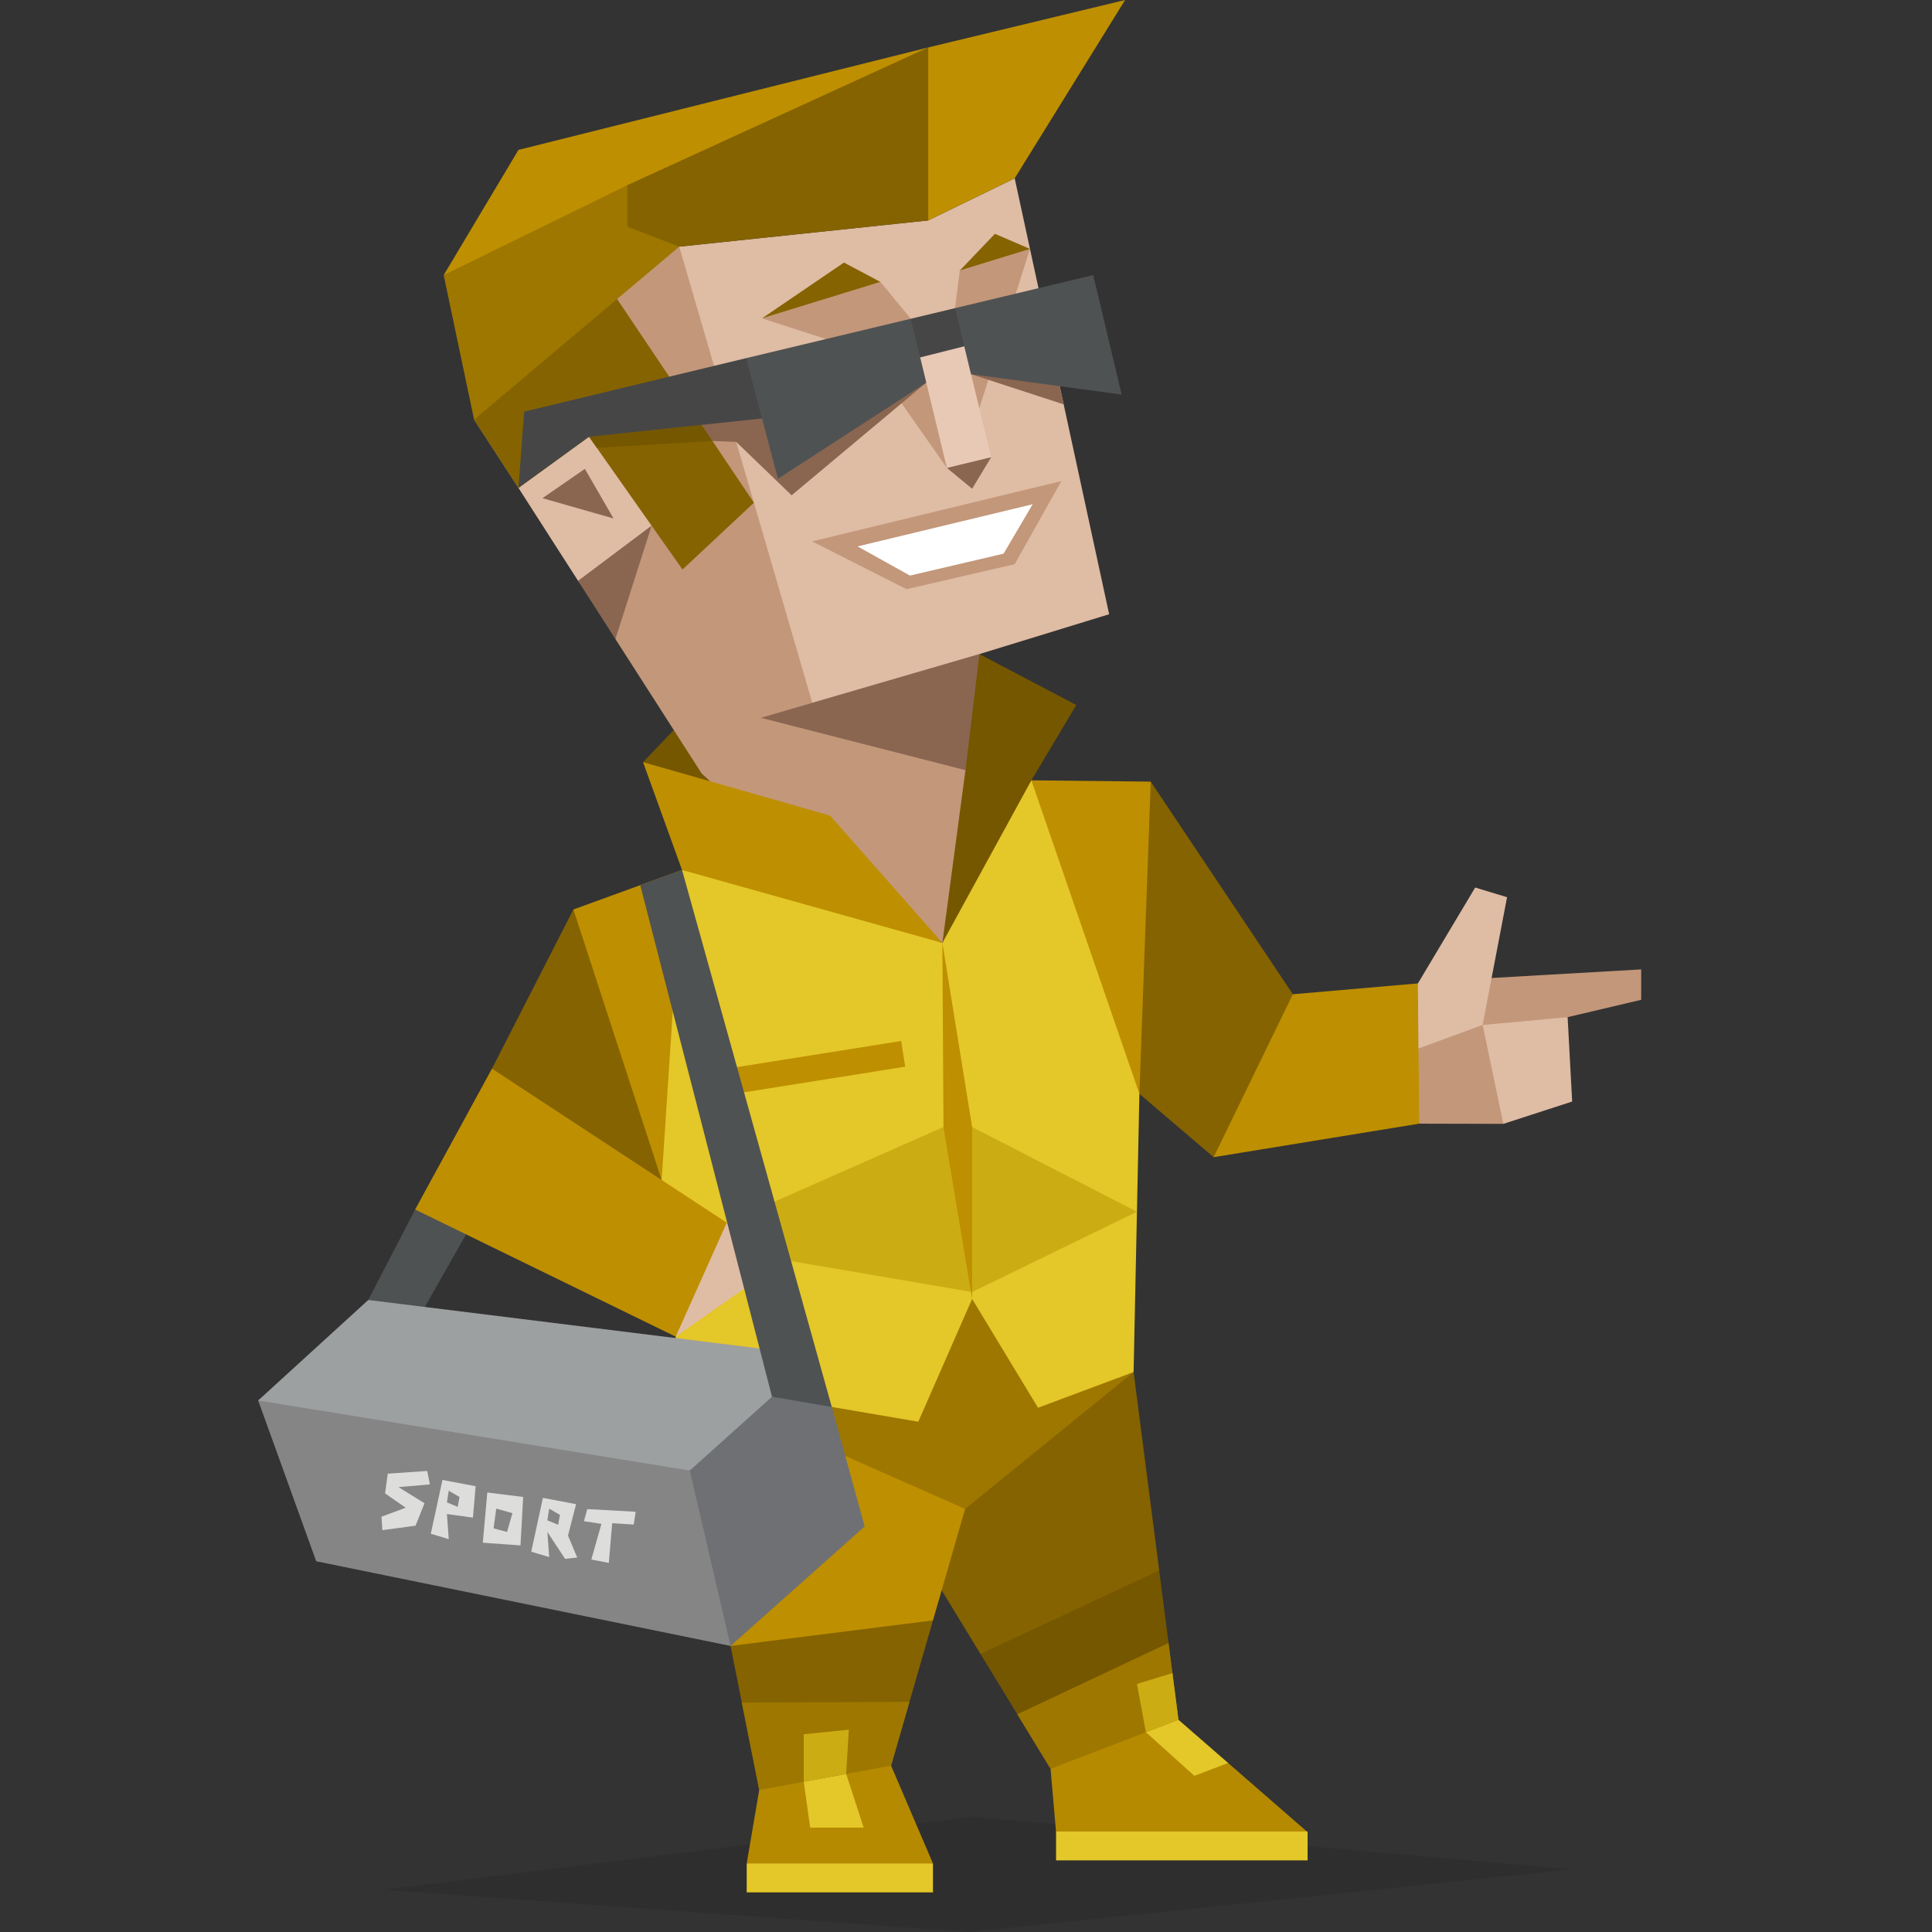 <svg xmlns="http://www.w3.org/2000/svg" viewBox="0 0 400 400" width="400" height="400" style="width:100%;height:100%;transform:translate3d(0,0,0);content-visibility:visible"><rect x="0" y="0" width="400" height="400" fill="#333333" stroke="none"/><defs><clipPath id="a"><path d="M0 0h400v400H0z"></path></clipPath></defs><title>Entrepreneur (ESTP) personality</title><g clip-path="url(#a)"><path d="M123.003-1.056-1.229-11.923-123.002 3.169l121.134 8.755 124.871-12.98z" transform="translate(202.498 388.078)" opacity=".1" style="display:block"></path><path fill="#4F5252" d="m-10.814 6.762 9.712-18.727 4.776-8.739 12.098 3.486-4.958 7.983-12.053 21.2-9.575-5.203z" transform="translate(87.059 262.381)" style="display:block"></path><path fill="#856300" d="M-7.84-32.262 24.699 23.74-.377 32.262-24.7.689l16.86-32.951z" transform="translate(126.558 220.561)" style="display:block"></path><path fill="#856300" d="M-11.705-38.879 17.721 5.143l-4.332 21.049L1.314 38.878l-15.365-13.119-3.67-37.206 6.016-27.432z" transform="translate(249.952 200.706)" style="display:block"></path><path fill="#BE8F00" d="m-6.745-15.745 25.89-2.245 4.007 13.198-3.739 15.84-42.565 6.942 16.407-33.735z" transform="translate(274.419 221.593)" style="display:block"></path><g style="display:block"><path fill="#856300" d="m234.702 284.067 5.297 41.072-13.154 21.266-23.846-3.98-23.253-38.12 54.956-20.238z"></path><path fill="#755700" d="m202.999 342.426 37-17.287 3.985 30.912-12.201 11.62-14.274-1.459-14.51-23.786z"></path><path fill="#B58A00" d="m244.684 359.057 9.588 5.95 16.405 14.283-29.849 2.218-22.184-2.218-1.135-13.077 20.738-12.185 6.437 5.029z"></path><path fill="#E4C728" d="m237.244 358.637 10.036 9.034 6.99-2.664-10.286-8.956-3.985-2.024-2.755 4.61z"></path><path fill="#BE8F00" d="m199.822 312.404-6.66 23.083-20.952 10.918-20.952-5.633-11.962-55.101 44.19 12.952 16.336 13.781z"></path><path fill="#856300" d="m151.257 340.772 41.904-5.284-8.675 30.067-13.913 7.013-13.383-1.972-5.933-29.824z"></path><path fill="#B58A00" d="m184.487 365.556 8.675 20.255-21.305 2.992-17.261-2.992 2.594-15.214 9.194-5.906 4.561-1.186h4.472l9.07 2.051z"></path><path fill="#E4C728" d="M193.162 391.793h-38.566v-5.983h38.566v5.983zM166.385 368.78l1.353 9.613h11.085l-3.647-11.178-4.231-1.002-4.56 2.567zM270.724 385.173h-52.079v-5.983h52.079v5.983z"></path><path fill="#9E7700" d="m234.702 284.067-34.881 28.337-60.526-26.734 41.972-5.818 20-12.352 12.267 9.218 21.168 7.349zM153.59 352.502l34.708-.157-3.812 13.211-27.296 5.041-3.6-18.095z"></path><path fill="#CCAC13" d="M166.404 368.895v-9.838l9.342-.941-.56 9.158-8.782 1.621z"></path><path fill="#9E7700" d="m210.624 354.924 31.312-14.764 2.048 15.891-26.475 10.161-6.885-11.288z"></path><path fill="#CCAC13" d="m237.245 358.638-1.853-9.997 7.348-2.235 1.244 9.645-6.739 2.587z"></path></g><g style="display:block"><path fill="#E4C728" d="m228.415 168.172-14.881-6.613-10.219 14.013-8.206 19.649-27.092-9.218-26.813-5.891-12.526 13.9 8.306 50.286 4.22 12.937-1.909 28.435 50.83 8.683 11.143-25.42 13.642 22.53 19.792-7.395 1.198-57.603-7.485-58.293z"></path><path fill="#755700" d="m133.137 157.793 10.121-10.574 1.549 9.677 6.122 10.231-17.792-9.334zM202.777 135.419l20.059 10.545-9.301 15.595-18.425 33.662.992-34.234 6.675-25.568z"></path><path fill="#BE8F00" d="m136.986 244.301 4.219-64.188-22.488 8.186 18.269 56.002zM238.246 161.827l-2.346 64.638-22.366-64.907 24.712.269zM186.567 215.531l-38.504 6.129.846 5.311 38.502-6.128-.844-5.312z"></path></g><g style="display:block"><path fill="#DFBCA4" d="m133.969 51.768 58.203-6.127 17.909-8.719 19.558 90.249-26.862 8.248-3.674 11.658-3.763 7.646-24.61 13.449-20.266-12.787-30.778-35.126-12.344-19.243-3.455-19.76 30.082-29.488z"></path><path fill="#C3977A" d="m140.627 51.067 27.547 94.444 34.602-10.091-3.178 12.099.291 11.936-4.78 35.766-31.047-17.887-18.782-17.173-17.862-27.847-.636-7.898-7.094-4.155 15.227-11.427-12.963-18.422-14.609 10.604-9.191-14.138 27.968-27.414 7.85-7.696 6.657-.701zM196.05 96.881l-16.871-24.036-21.408-6.939 24.505-7.541 6.293 7.627 8.92 16.071-1.439 14.818zM197.735 63.797l.986-7.788 14.528-4.472-11.393 35.812-4.121-23.552z"></path><path fill="#8A6651" d="m134.915 108.832-15.228 11.43 7.729 12.048 7.499-23.478zM191.773 79.224l-27.877 23.324-11.48-11.065-4.908-.177-2.249-3.347 12.51-5.985 34.004-2.75zM201.046 77.472l19.176 6.246-.816-3.76-3.737-6.71-14.623 4.224z"></path><path fill="#856300" d="m127.765 61.911 28.325 42.172-14.785 13.83-19.353-27.5-14.61 10.603-9.19-14.137 14.758-17.884 14.855-7.084z"></path><path fill="#E8C9B6" d="m197.735 63.797-9.168 2.194 7.482 30.89 9.162-2.219-7.476-30.865z"></path><path fill="#8A6651" d="m127.03 107.345-5.94-10.268-8.778 6.065 14.718 4.203z"></path><path fill="#856300" d="m157.77 65.906 16.965-11.546 7.541 4.006-24.506 7.54zM198.721 56.008l7.264-7.596 7.263 3.125-14.527 4.471z"></path><path fill="#C3977A" d="m219.741 99.601-51.604 12.488 19.558 9.898 22.386-5.184 9.66-17.202z"></path><path fill="#FFF" d="m213.806 104.396-36.252 8.732 10.842 6.04 19.384-4.539 6.026-10.233z"></path><path fill="#8A6651" d="m205.211 94.662-3.94 6.526-5.222-4.307 9.162-2.219z"></path><path fill="#755700" d="m147.51 91.305-23.935 1.414-1.623-2.308 12.78-3.534 10.584 1.164 2.194 3.264z"></path><path fill="#8A6651" d="m202.777 135.418-45.244 13.196 42.356 10.84 2.888-24.036z"></path><path fill="#BE8F00" d="m192.172 9.823-84.829 21.208-15.481 25.92 53.418-20.029 46.892-27.099z"></path><path fill="#9E7700" d="M140.628 51.067 98.153 86.878l-6.291-29.927 38.02-18.615 10.746 12.731z"></path><path fill="#856300" d="m140.627 51.067-10.745-4.131v-8.6l62.291-28.513 1.981 18.315-1.981 17.502-51.546 5.427z"></path><path fill="#BE8F00" d="M192.172 9.823V45.64l17.909-8.718L232.938.002l-40.766 9.821z"></path><path fill="#464646" d="m154.471 74.152-45.95 11.076-1.179 15.788 14.609-10.603 35.819-3.771-.418-6.959-2.881-5.531zM197.734 63.797l-9.167 2.194-.479 3.904 2.418 4.104 9.142-2.3.991-3.339-2.905-4.563z"></path><path fill="#4F5252" d="m226.339 56.952 5.892 24.741-31.185-4.22-3.311-13.676 28.604-6.845zm-34.566 22.271L161.069 99.13l-6.598-24.978 34.097-8.16 3.205 13.231z"></path></g><g style="display:block"><path fill="#BE8F00" d="m171.857 168.863-38.72-11.069 8.067 22.318 53.905 15.108-23.252-26.357z"></path><path fill="#CCAC13" d="m141.204 257.235 54.136-23.893h5.927l34.125 17.536-34.125 16.622-60.063-10.265z"></path><path fill="#BE8F00" d="m195.11 195.221.23 38.121 5.928 35.591v-35.591l-6.158-38.121z"></path></g><g style="display:block"><path fill="#BE8F00" d="m101.857 221.251 48.607 31.896-2.401 14.353-8.168 9.241-53.937-26.324 15.899-29.166z"></path><path fill="#DFBCA4" d="m150.465 253.146 12.072 7.733-22.642 15.862 10.57-23.595z"></path></g><g style="display:block"><path fill="#C3977A" d="m293.563 203.602 15.262-1.12 6.969 12.833-4.546 17.371-17.416-.045-.269-29.039z"></path><path fill="#C3977A" d="m308.825 202.482 30.966-1.777V207l-26.379 6.217-4.587-10.735z"></path><path fill="#DFBCA4" d="m293.562 203.603 11.857-19.848 6.601 2.004-5.056 26.448-13.277 4.877-.125-13.481zM324.56 210.59l.94 17.472-14.252 4.624-4.284-20.479 17.596-1.617z"></path></g><g style="display:block"><path fill="#858585" d="m71.428 276.719 71.39 27.738 13.272 11.581-4.833 24.735-85.792-17.533-12.013-33.288 17.976-13.233z"></path><path fill="#9DA0A1" d="m142.817 304.457-89.364-14.505 22.793-20.807 93.057 11.531-7.286 16.682-19.2 7.099z"></path><path fill="#6E7073" d="m167.007 284.232-7.173 4.946-17.016 15.279 8.439 36.315 27.763-24.734-6.799-24.747-5.214-7.059z"></path><path fill="#4F5252" d="m141.205 180.112 31.005 111.18-12.375-2.114-27.279-105.918 8.649-3.148z"></path><path fill="#DDDDDC" d="m88.452 304.548-8.171.558-.558 4.084 4.271 2.97-5.013 1.858.186 2.786 6.869-.93 1.858-4.64-5.385-3.344 6.5-.557-.557-2.785zM98.477 307.705l-6.871-1.3-2.413 11.141 3.714 1.115-.373-5.201 5.387.745.556-6.5zm-3.713 4.271-2.23-.929.373-2.414 2.227 1.301-.37 2.042zM108.318 309.934l-7.428-.93-.928 10.399 7.798.557.558-10.026zm-3.343 7.241-2.786-.744.557-4.084 3.344.929-1.115 3.899zM119.504 322.466l-1.904-4.549 1.671-6.498-6.869-1.3-2.414 11.141 3.714 1.113-.372-5.198 3.667 5.57 2.507-.279zm-5.802-10.119 2.228 1.3-.372 2.043-2.228-.929.372-2.414zM121.593 312.44l10.026.557-.418 2.645-4.456-.278-.696 8.216-3.621-.697 2.089-7.38-3.62-.557.696-2.506z"></path></g></g></svg>